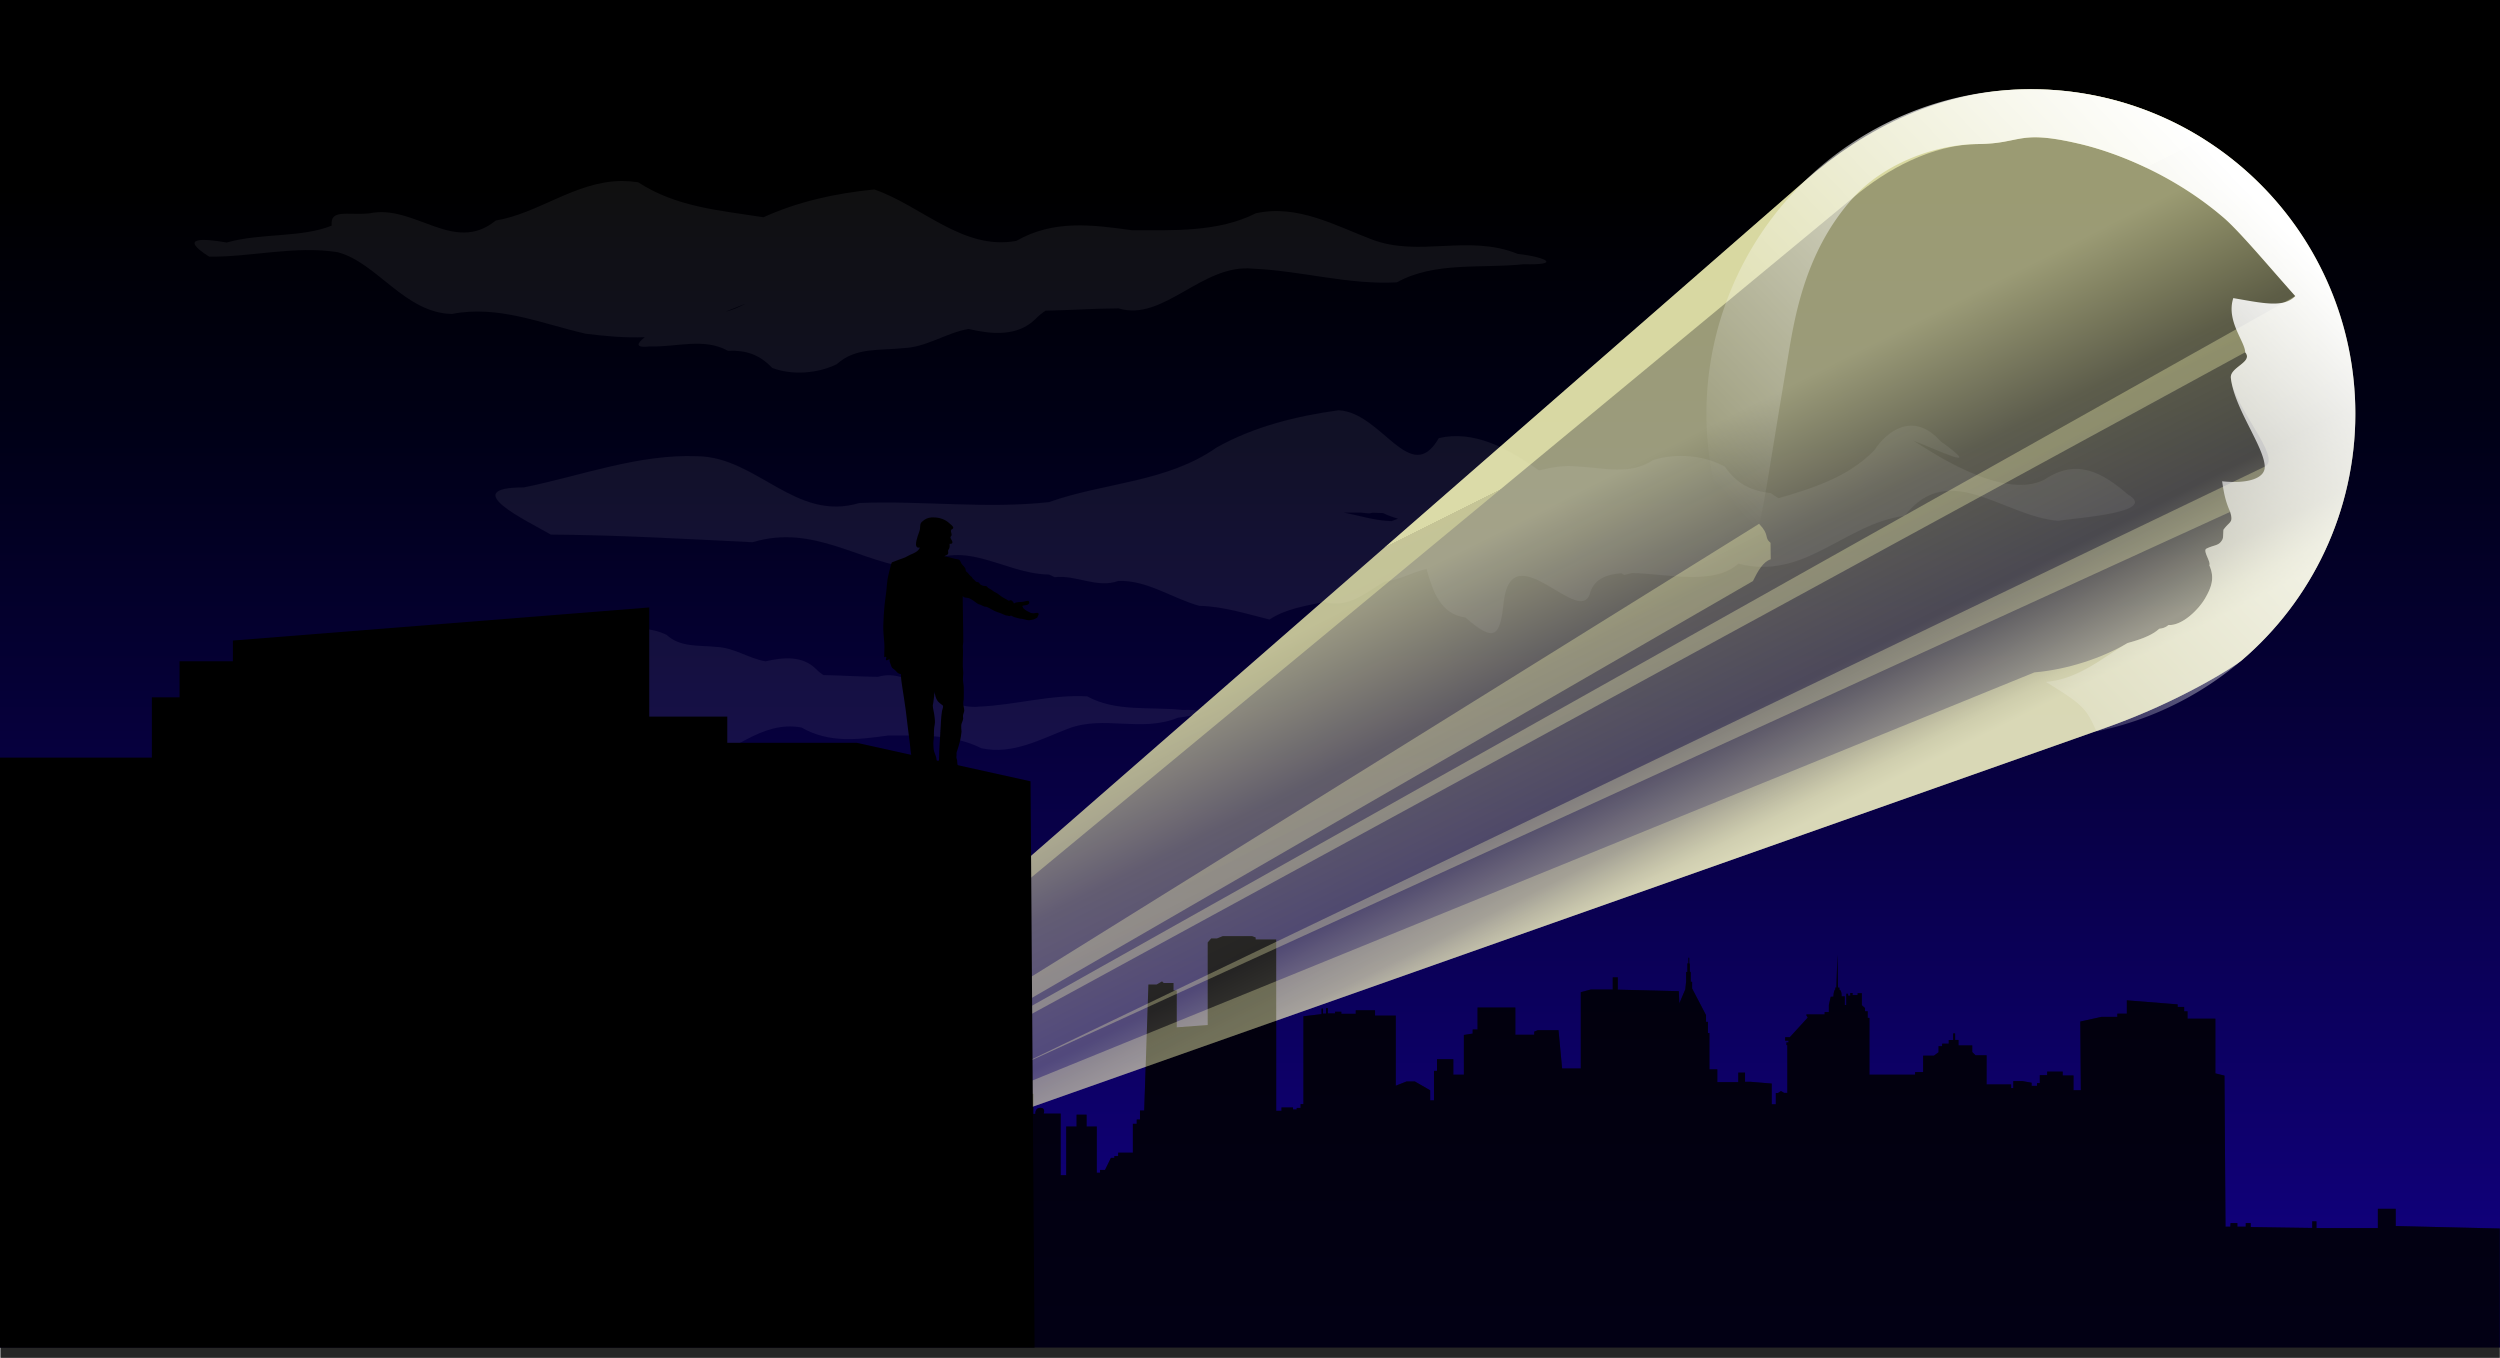 <?xml version="1.0" encoding="UTF-8" standalone="no"?>
<svg
   xmlns:dc="http://purl.org/dc/elements/1.1/"
   xmlns:cc="http://creativecommons.org/ns#"
   xmlns:rdf="http://www.w3.org/1999/02/22-rdf-syntax-ns#"
   xmlns:svg="http://www.w3.org/2000/svg"
   xmlns="http://www.w3.org/2000/svg"
   xmlns:xlink="http://www.w3.org/1999/xlink"
   xmlns:sodipodi="http://sodipodi.sourceforge.net/DTD/sodipodi-0.dtd"
   xmlns:inkscape="http://www.inkscape.org/namespaces/inkscape"
   id="svg2"
   sodipodi:docname="trump signal.svg"
   inkscape:export-filename="/media/OLEG/Vector Art/my_folder/moon.png"
   viewBox="0 0 2528.809 1373.443"
   sodipodi:version="0.32"
   inkscape:export-xdpi="16.886345"
   version="1.0"
   inkscape:output_extension="org.inkscape.output.svg.inkscape"
   inkscape:export-ydpi="16.886345"
   inkscape:version="1.0.2 (e86c870879, 2021-01-15, custom)"
   width="2528.809"
   height="1373.443">
  <title
     id="title1050">Trump Signal</title>
  <sodipodi:namedview
     id="base"
     inkscape:snap-center="true"
     inkscape:zoom="0.16471339"
     borderopacity="1.0"
     inkscape:current-layer="layer1"
     inkscape:cx="936.74702"
     inkscape:cy="1534.012"
     inkscape:snap-grids="false"
     inkscape:snap-bbox-midpoints="true"
     inkscape:object-paths="true"
     inkscape:snap-bbox="true"
     showgrid="false"
     inkscape:snap-nodes="true"
     inkscape:snap-midpoints="true"
     inkscape:snap-global="false"
     inkscape:document-units="px"
     bordercolor="#666666"
     inkscape:window-x="-8"
     inkscape:window-y="-8"
     inkscape:object-nodes="true"
     inkscape:window-width="1366"
     inkscape:pageopacity="0.0"
     inkscape:pageshadow="2"
     pagecolor="#ffffff"
     inkscape:window-height="745"
     inkscape:document-rotation="0"
     inkscape:window-maximized="1"
     fit-margin-top="0"
     fit-margin-left="0"
     fit-margin-right="0"
     fit-margin-bottom="0">
    <inkscape:grid
       id="grid2792"
       visible="true"
       type="xygrid"
       enabled="true"
       empspacing="10"
       originx="0.007"
       originy="0.012" />
  </sodipodi:namedview>
  <defs
     id="defs4">
    <linearGradient
       inkscape:collect="always"
       id="linearGradient1046">
      <stop
         style="stop-color:#ffffff;stop-opacity:1;"
         offset="0"
         id="stop1042" />
      <stop
         style="stop-color:#ffffff;stop-opacity:0;"
         offset="1"
         id="stop1044" />
    </linearGradient>
    <linearGradient
       inkscape:collect="always"
       id="linearGradient1031">
      <stop
         style="stop-color:#ffffbd;stop-opacity:1"
         offset="0"
         id="stop1023" />
      <stop
         style="stop-color:#ffffaf;stop-opacity:0.6;"
         offset="0"
         id="stop1025" />
      <stop
         style="stop-color:#ffffba;stop-opacity:0.47"
         offset="0.863"
         id="stop1027" />
      <stop
         style="stop-color:#ffffcc;stop-opacity:1"
         offset="1"
         id="stop1029" />
    </linearGradient>
    <linearGradient
       inkscape:collect="always"
       id="linearGradient1007">
      <stop
         style="stop-color:#ffffbd;stop-opacity:1"
         offset="0"
         id="stop1003" />
      <stop
         style="stop-color:#ffffaf;stop-opacity:0.6;"
         offset="0.365"
         id="stop1013" />
      <stop
         style="stop-color:#ffffba;stop-opacity:0.47"
         offset="0.715"
         id="stop1011" />
      <stop
         style="stop-color:#ffffcc;stop-opacity:1"
         offset="1"
         id="stop1005" />
    </linearGradient>
    <linearGradient
       inkscape:collect="always"
       id="linearGradient884">
      <stop
         style="stop-color:#000000;stop-opacity:1;"
         offset="0"
         id="stop880" />
      <stop
         style="stop-color:#000016;stop-opacity:1;"
         offset="0.208"
         id="stop888" />
      <stop
         style="stop-color:#120087;stop-opacity:1"
         offset="1"
         id="stop882" />
    </linearGradient>
    <linearGradient
       inkscape:collect="always"
       xlink:href="#linearGradient884"
       id="linearGradient886"
       x1="744.455"
       y1="-825.991"
       x2="744.455"
       y2="341.745"
       gradientUnits="userSpaceOnUse" />
    <filter
       inkscape:collect="always"
       style="color-interpolation-filters:sRGB"
       id="filter1319"
       x="-0.021"
       width="1.043"
       y="-0.157"
       height="1.314">
      <feGaussianBlur
         inkscape:collect="always"
         stdDeviation="13.226"
         id="feGaussianBlur1321" />
    </filter>
    <filter
       inkscape:collect="always"
       style="color-interpolation-filters:sRGB"
       id="filter1442"
       x="-0.02"
       width="1.039"
       y="-0.169"
       height="1.338">
      <feGaussianBlur
         inkscape:collect="always"
         stdDeviation="13.248"
         id="feGaussianBlur1444" />
    </filter>
    <linearGradient
       inkscape:collect="always"
       xlink:href="#linearGradient1007"
       id="linearGradient1009"
       x1="1442.291"
       y1="575.653"
       x2="1614.762"
       y2="918.075"
       gradientUnits="userSpaceOnUse" />
    <linearGradient
       inkscape:collect="always"
       xlink:href="#linearGradient1031"
       id="linearGradient1021"
       x1="1555.908"
       y1="475.98"
       x2="1752.265"
       y2="869.515"
       gradientUnits="userSpaceOnUse" />
    <linearGradient
       inkscape:collect="always"
       xlink:href="#linearGradient1046"
       id="linearGradient1048"
       x1="2819.139"
       y1="-788.138"
       x2="2387.176"
       y2="-375.809"
       gradientUnits="userSpaceOnUse" />
  </defs>
  <g
     id="layer1"
     inkscape:label="Layer 1"
     inkscape:groupmode="layer"
     transform="translate(-510.093,1015.912)">
    <rect
       id="rect4845"
       style="fill:url(#linearGradient886);fill-opacity:1;stroke-width:1"
       height="1363.105"
       width="2528.809"
       y="-1015.912"
       x="510.093" />
    <path
       id="path1468"
       style="opacity:0.698;stroke-width:0.988"
       d="m 932.307,703.062 0.367,24.141 h -1.646 v 1.586 h 0.975 v 10.789 h -1.098 v 2.318 h 1.098 v 10.975 h -1.646 v 1.705 h 1.402 v 10.975 h -1.891 v 2.193 h 1.525 v 10.547 h -1.951 v 2.072 h 2.195 l -0.123,10.975 -1.889,-0.184 -8.658,32.373 -5.547,0.061 -5.426,0.67 0.061,1.951 3.414,0.914 0.121,0.672 -3.961,0.67 v 1.402 l 2.377,0.488 v 1.402 l -2.195,0.305 v 1.707 h 0.854 l 0.121,1.158 h -9.693 l -8.717,284.336 H 878.656 v -18.412 h -6.217 v -12.803 l -1.646,-10.424 h -10.975 v -4.877 h -1.707 c 0,0 -5.974,-15.059 -23.471,-15.059 -17.496,0 -23.592,14.998 -23.592,14.998 h -1.281 v -9.328 h -2.438 v -7.072 h -4.512 v -5.242 l -27.557,-18.352 -29.02,19.142 v 5.793 h -4.084 v 6.4 h -3.17 v 4.146 h -9.389 v -29.02 c -9.693,-1.524 -67.365,2.926 -67.365,2.926 v 67.733 h -25.727 v 4.328 h -3.293 v 5.244 h -3.414 v 5.975 h -4.145 v 6.521 h -3.109 v 10.914 H 619.377 v 25.543 h -5.67 v -1.523 h -2.805 v -4.268 H 583.469 v 9.541 h -5.822 l -1.615,1.615 h -1.951 v 4.328 h -7.193 v 11.828 h -12.619 v -27.922 h -12.314 v -3.719 h -5.67 v 3.293 h -35.543 v 20.605 h -2.744 v -40.602 h -5 v -11.521 h -1.891 v -2.562 l -6.523,-7.07 h -44.016 l -5.121,4.144 v 4.938 h -1.219 v 6.586 h -3.779 v 5.303 l -1.77,2.195 c -4.511,-1.768 -11.277,-1.098 -11.277,-1.098 v 10.182 h -12.375 v 9.021 h -7.377 v 3.293 h -39.018 v 14.447 l -7.07,2.012 -0.977,27.189 h -4.512 v -28.773 H 327.967 l -2.074,-4.146 v -3.658 h -19.691 v 5.67 c 0,-0.061 -1.951,0 -1.951,0 v 5.73 l -1.949,2.621 v 4.33 h -1.463 v 5.365 h -5.182 v -13.475 h -9.572 v 28.227 h -2.682 v -82.727 h -1.891 v -23.715 H 270.904 v -18.229 h -1.523 v -28.898 h -1.281 v 28.898 h -1.34 l -0.854,12.619 -3.109,12.07 h -3.293 v 3.658 h -2.438 v 3.902 h -1.707 v 7.316 h -1.828 v 17.861 h -1.951 v 48.162 h -7.865 v 12.496 h -6.523 v -23.896 h -1.34 v -2.439 h -1.098 v -1.951 h -1.221 v -2.377 h -3.658 v -2.986 h -2.193 v 4.145 h -2.439 v 5.182 h -1.463 v 4.877 h -1.584 v 4.33 h -37.006 v 3.352 h -1.463 v 5.061 H 180.375 v 7.072 h -2.439 v 4.268 h -3.047 v -25.666 h -10.791 v -5.914 h -4.574 v -2.012 h -5.607 l -2.621,-2.621 h -1.951 v -11.219 h -27.557 l -3.414,4.695 h -7.742 v 2.865 h -2.072 c 0,0 0.122,6.584 0.061,7.133 -0.061,0.548 -7.803,0.365 -7.803,0.365 l -7.498,2.803 -0.307,-38.713 -4.754,6.828 -2.256,-0.061 0.242,-44.443 h -0.791 l -3.232,46.15 -10.059,4.449 -7.133,-0.365 -1.158,35.48 h -6.156 v -6.035 c 0,0 -3.902,-0.061 -3.963,0 -0.061,0.061 0,-7.559 0,-7.559 H 35.768 v -5.854 h -9.266 l -1.523,-11.4 -2.439,-0.609 -0.305,-36.883 h -1.586 l -1.463,37.555 -2.803,0.426 -0.305,10.912 -15.852,-0.305 0.268,204.91 H 2528.574 l 0.01,-130.777 -105.281,-2.502 v -17.436 h -18.045 v 19.51 h -62.123 v -6.828 h -4.268 v 6.705 l -62.244,-0.914 v -4.024 h -4.998 v 3.658 h -8.475 v -3.658 h -6.889 l -0.244,3.658 h -4.877 l -1.035,-152.836 -9.207,-2.256 v -55.355 h -28.164 v -7.438 h -3.416 v -4.451 h -6.584 v -2.561 l -51.393,-4.084 v 13.473 h -9.633 v 3.232 h -15.973 l -21.459,4.754 0.549,69.439 h -7.438 v -14.875 h -10.912 v -3.902 h -15.729 v 3.535 h -7.438 v 8.047 h -2.805 v 2.805 h -5.486 v -3.17 l -9.633,-1.707 h -8.9 v 7.133 h -2.195 v -3.719 h -24.812 v -29.506 h -11.277 l -3.232,-3.232 v -6.705 h -13.9 v -5.549 h -3.414 v -6.644 h -2.012 v 6.707 h -4.449 v 3.717 h -6.707 v 2.562 h -3.598 v 6.096 l -4.693,3.475 h -10.912 v 16.582 h -8.109 v 2.621 h -46.211 v -57.428 h -1.768 v -6.705 h -2.682 v -3.232 l -3.231,-2.865 v -12.191 h -4.268 v 1.949 h -5.061 v -2.133 h -2.377 v 2.744 h -2.195 v -1.951 h -1.828 v 11.34 h -1.524 v -8.719 h -3.172 c 0.121,-6.645 -2.254,-6.705 -2.254,-6.705 v -2.135 h -1.404 l -0.549,-33.592 -1.158,33.531 h -1.035 v 1.707 c -2.012,2.012 -1.891,7.438 -1.891,7.438 l -2.742,0.183 -1.891,8.229 v 7.256 h -4.268 v 2.316 h -18.412 v 1.098 l 1.342,2.133 -18.168,19.875 h -4.693 v 3.475 h 3.353 v 1.768 h -2.074 v 2.744 h 0.916 v 48.344 h -3.172 l -3.291,-1.891 -2.988,2.012 h -2.193 v 11.4 h -4.146 v -20.971 l -21.275,-1.77 h -5.73 v -9.326 h -6.828 v 9.633 h -21.215 v -12.924 h -7.986 v -36.762 h -1.524 v -11.217 h -1.891 v -6.828 l -14.084,-27.008 v -6.705 h -1.34 v -9.572 l -0.977,-0.975 v -7.865 h -0.609 v -5.975 h -0.791 v 5.73 h -1.098 v 8.656 h -1.219 v 9.389 l -0.854,8.23 -6.035,14.145 -0.549,-12.316 -61.697,-1.524 v -12.435 h -5.121 v 12.314 h -22.25 l -10.061,2.682 v 77.182 h -18.898 l -3.658,-38.713 h -20.971 l -3.598,1.463 v 3.109 h -19.082 v -27.494 h -38.225 v 22.191 h -4.938 v 4.144 l -8.9,1.402 v 40.176 h -10.67 v -15.668 h -16.52 v 11.826 h -3.049 v 29.75 h -3.84 v -10.119 l -15.547,-8.963 h -8.291 l -10.973,4.33 v -70.9 h -20.973 v -5.428 h -19.508 v 3.598 h -14.572 v -2.133 h -6.34 v 1.707 h -7.314 v -5.305 h -1.83 v 5.549 h -3.047 v -5.121 h -1.525 v 5.609 l -18.289,2.195 v 88.764 h -2.865 v 3.902 h -3.961 v 1.584 h -3.719 v -2.012 h -11.645 v 3.354 h -5.365 V 950.273 h -20.789 v -2.012 l -3.598,-1.342 h -29.688 l -5.914,2.377 h -5.793 l -3.475,4.023 v 83.521 l -31.336,2.316 v -37.31 h -3.291 v -7.498 h -9.938 l -1.647,-1.646 -5.486,3.17 h -8.291 l -4.268,127.477 h -4.268 v 9.084 h -3.293 v 4.328 h -3.9 v 29.201 h -14.875 v 3.414 h -3.84 v 1.83 h -3.475 l -5.975,12.191 h -5.061 v 2.865 h -3.291 v -46.76 h -10.303 v -12.01 h -10.121 v 12.01 h -10.486 v 49.26 h -5.607 v -62.307 h -17.193 c 0,0 2.317,-5.914 -3.352,-5.914 -5.669,0 -5.061,6.158 -5.061,6.158 h -2.072 v -20.24 h -4.389 v -16.582 h -6.523 v -6.463 l -11.889,-11.338 h -12.438 v -27.557 h -40.48 l -5.059,-206.607 -6.523,-1.584 0.121,-2.316 -6.768,-1.83 0.307,-1.035 4.205,-0.488 -0.06,-1.586 -5.244,-0.914 v -0.67 l 5,-0.428 v -1.951 c -3.962,-2.256 -10.303,-2.256 -10.303,-2.256 l -8.9,-31.092 h -2.195 v -10.791 h 2.074 v -2.561 h -2.014 v -10.547 h 1.77 v -2.256 h -1.891 v -10.607 h 1.646 v -2.072 h -1.768 v -10.912 h 1.646 v -2.256 h -1.951 v -10.912 h 1.279 v -1.463 h -1.523 V 703.062 Z"
       transform="translate(510.1,-1015.9)" />
    <path
       id="path1000"
       style="opacity:0.607;fill:url(#linearGradient1009);fill-opacity:1;stroke-width:0.942"
       d="m 2053.828,90.234 c -88.876,0.123 -166.693,38.551 -228.484,93.033 L 552.947,1293.066 2130.477,735.945 c 74.854,-26.436 130.274,-62.209 136.824,-67.803 71.145,-60.749 115.186,-150.914 115.188,-249.703 3e-4,-181.263 -146.944,-328.205 -328.207,-328.205 z"
       transform="translate(510.1,-1015.9)" />
    <path
       id="path2"
       style="opacity:0.51;stroke-width:0.988"
       d="m 932.307,703.062 0.367,24.141 h -1.646 v 1.586 h 0.975 v 10.789 h -1.098 v 2.318 h 1.098 v 10.975 h -1.646 v 1.705 h 1.402 v 10.975 h -1.891 v 2.193 h 1.525 v 10.547 h -1.951 v 2.072 h 2.195 l -0.123,10.975 -1.889,-0.184 -8.658,32.373 -5.547,0.061 -5.426,0.67 0.061,1.951 3.414,0.914 0.121,0.672 -3.961,0.67 v 1.402 l 2.377,0.488 v 1.402 l -2.195,0.305 v 1.707 h 0.854 l 0.121,1.158 h -9.693 l -8.717,284.336 H 878.656 v -18.412 h -6.217 v -12.803 l -1.646,-10.424 h -10.975 v -4.877 h -1.707 c 0,0 -5.974,-15.059 -23.471,-15.059 -17.496,0 -23.592,14.998 -23.592,14.998 h -1.281 v -9.328 h -2.438 v -7.072 h -4.512 v -5.242 l -27.557,-18.352 -29.02,19.142 v 5.793 h -4.084 v 6.4 h -3.17 v 4.146 h -9.389 v -29.02 c -9.693,-1.524 -67.365,2.926 -67.365,2.926 v 67.733 h -25.727 v 4.328 h -3.293 v 5.244 h -3.414 v 5.975 h -4.145 v 6.521 h -3.109 v 10.914 H 619.377 v 25.543 h -5.67 v -1.523 h -2.805 v -4.268 H 583.469 v 9.541 h -5.822 l -1.615,1.615 h -1.951 v 4.328 h -7.193 v 11.828 h -12.619 v -27.922 h -12.314 v -3.719 h -5.67 v 3.293 h -35.543 v 20.605 h -2.744 v -40.602 h -5 v -11.521 h -1.891 v -2.562 l -6.523,-7.07 h -44.016 l -5.121,4.144 v 4.938 h -1.219 v 6.586 h -3.779 v 5.303 l -1.77,2.195 c -4.511,-1.768 -11.277,-1.098 -11.277,-1.098 v 10.182 h -12.375 v 9.021 h -7.377 v 3.293 h -39.018 v 14.447 l -7.07,2.012 -0.977,27.189 h -4.512 v -28.773 H 327.967 l -2.074,-4.146 v -3.658 h -19.691 v 5.67 c 0,-0.061 -1.951,0 -1.951,0 v 5.73 l -1.949,2.621 v 4.33 h -1.463 v 5.365 h -5.182 v -13.475 h -9.572 v 28.227 h -2.682 v -82.727 h -1.891 v -23.715 H 270.904 v -18.229 h -1.523 v -28.898 h -1.281 v 28.898 h -1.34 l -0.854,12.619 -3.109,12.07 h -3.293 v 3.658 h -2.438 v 3.902 h -1.707 v 7.316 h -1.828 v 17.861 h -1.951 v 48.162 h -7.865 v 12.496 h -6.523 v -23.896 h -1.34 v -2.439 h -1.098 v -1.951 h -1.221 v -2.377 h -3.658 v -2.986 h -2.193 v 4.145 h -2.439 v 5.182 h -1.463 v 4.877 h -1.584 v 4.33 h -37.006 v 3.352 h -1.463 v 5.061 H 180.375 v 7.072 h -2.439 v 4.268 h -3.047 v -25.666 h -10.791 v -5.914 h -4.574 v -2.012 h -5.607 l -2.621,-2.621 h -1.951 v -11.219 h -27.557 l -3.414,4.695 h -7.742 v 2.865 h -2.072 c 0,0 0.122,6.584 0.061,7.133 -0.061,0.548 -7.803,0.365 -7.803,0.365 l -7.498,2.803 -0.307,-38.713 -4.754,6.828 -2.256,-0.061 0.242,-44.443 h -0.791 l -3.232,46.15 -10.059,4.449 -7.133,-0.365 -1.158,35.48 h -6.156 v -6.035 c 0,0 -3.902,-0.061 -3.963,0 -0.061,0.061 0,-7.559 0,-7.559 H 35.768 v -5.854 h -9.266 l -1.523,-11.4 -2.439,-0.609 -0.305,-36.883 h -1.586 l -1.463,37.555 -2.803,0.426 -0.305,10.912 -15.852,-0.305 0.268,204.91 H 2528.574 l 0.01,-130.777 -105.281,-2.502 v -17.436 h -18.045 v 19.51 h -62.123 v -6.828 h -4.268 v 6.705 l -62.244,-0.914 v -4.024 h -4.998 v 3.658 h -8.475 v -3.658 h -6.889 l -0.244,3.658 h -4.877 l -1.035,-152.836 -9.207,-2.256 v -55.355 h -28.164 v -7.438 h -3.416 v -4.451 h -6.584 v -2.561 l -51.393,-4.084 v 13.473 h -9.633 v 3.232 h -15.973 l -21.459,4.754 0.549,69.439 h -7.438 v -14.875 h -10.912 v -3.902 h -15.729 v 3.535 h -7.438 v 8.047 h -2.805 v 2.805 h -5.486 v -3.17 l -9.633,-1.707 h -8.9 v 7.133 h -2.195 v -3.719 h -24.812 v -29.506 h -11.277 l -3.232,-3.232 v -6.705 h -13.9 v -5.549 h -3.414 v -6.644 h -2.012 v 6.707 h -4.449 v 3.717 h -6.707 v 2.562 h -3.598 v 6.096 l -4.693,3.475 h -10.912 v 16.582 h -8.109 v 2.621 h -46.211 v -57.428 h -1.768 v -6.705 h -2.682 v -3.232 l -3.231,-2.865 v -12.191 h -4.268 v 1.949 h -5.061 v -2.133 h -2.377 v 2.744 h -2.195 v -1.951 h -1.828 v 11.34 h -1.524 v -8.719 h -3.172 c 0.121,-6.645 -2.254,-6.705 -2.254,-6.705 v -2.135 h -1.404 l -0.549,-33.592 -1.158,33.531 h -1.035 v 1.707 c -2.012,2.012 -1.891,7.438 -1.891,7.438 l -2.742,0.183 -1.891,8.229 v 7.256 h -4.268 v 2.316 h -18.412 v 1.098 l 1.342,2.133 -18.168,19.875 h -4.693 v 3.475 h 3.353 v 1.768 h -2.074 v 2.744 h 0.916 v 48.344 h -3.172 l -3.291,-1.891 -2.988,2.012 h -2.193 v 11.4 h -4.146 v -20.971 l -21.275,-1.77 h -5.73 v -9.326 h -6.828 v 9.633 h -21.215 v -12.924 h -7.986 v -36.762 h -1.524 v -11.217 h -1.891 v -6.828 l -14.084,-27.008 v -6.705 h -1.34 v -9.572 l -0.977,-0.975 v -7.865 h -0.609 v -5.975 h -0.791 v 5.73 h -1.098 v 8.656 h -1.219 v 9.389 l -0.854,8.23 -6.035,14.145 -0.549,-12.316 -61.697,-1.524 v -12.435 h -5.121 v 12.314 h -22.25 l -10.061,2.682 v 77.182 h -18.898 l -3.658,-38.713 h -20.971 l -3.598,1.463 v 3.109 h -19.082 v -27.494 h -38.225 v 22.191 h -4.938 v 4.144 l -8.9,1.402 v 40.176 h -10.67 v -15.668 h -16.52 v 11.826 h -3.049 v 29.75 h -3.84 v -10.119 l -15.547,-8.963 h -8.291 l -10.973,4.33 v -70.9 h -20.973 v -5.428 h -19.508 v 3.598 h -14.572 v -2.133 h -6.34 v 1.707 h -7.314 v -5.305 h -1.83 v 5.549 h -3.047 v -5.121 h -1.525 v 5.609 l -18.289,2.195 v 88.764 h -2.865 v 3.902 h -3.961 v 1.584 h -3.719 v -2.012 h -11.645 v 3.354 h -5.365 V 950.273 h -20.789 v -2.012 l -3.598,-1.342 h -29.688 l -5.914,2.377 h -5.793 l -3.475,4.023 v 83.521 l -31.336,2.316 v -37.31 h -3.291 v -7.498 h -9.938 l -1.647,-1.646 -5.486,3.17 h -8.291 l -4.268,127.477 h -4.268 v 9.084 h -3.293 v 4.328 h -3.9 v 29.201 h -14.875 v 3.414 h -3.84 v 1.83 h -3.475 l -5.975,12.191 h -5.061 v 2.865 h -3.291 v -46.76 h -10.303 v -12.01 h -10.121 v 12.01 h -10.486 v 49.26 h -5.607 v -62.307 h -17.193 c 0,0 2.317,-5.914 -3.352,-5.914 -5.669,0 -5.061,6.158 -5.061,6.158 h -2.072 v -20.24 h -4.389 v -16.582 h -6.523 v -6.463 l -11.889,-11.338 h -12.438 v -27.557 h -40.48 l -5.059,-206.607 -6.523,-1.584 0.121,-2.316 -6.768,-1.83 0.307,-1.035 4.205,-0.488 -0.06,-1.586 -5.244,-0.914 v -0.67 l 5,-0.428 v -1.951 c -3.962,-2.256 -10.303,-2.256 -10.303,-2.256 l -8.9,-31.092 h -2.195 v -10.791 h 2.074 v -2.561 h -2.014 v -10.547 h 1.77 v -2.256 h -1.891 v -10.607 h 1.646 v -2.072 h -1.768 v -10.912 h 1.646 v -2.256 h -1.951 v -10.912 h 1.279 v -1.463 h -1.523 V 703.062 Z"
       transform="translate(510.1,-1015.9)" />
    <path
       id="path3626"
       style="opacity:0.25;fill:#ffffff;stroke:none;stroke-width:0.84;filter:url(#filter1442)"
       d="m 1139.742,-832.818 c -0.756,-0.007 -1.513,-0.007 -2.269,0.002 -46.218,1.111 -82.154,32.544 -125.953,40.016 -42.443,34.643 -82.291,-17.184 -127.996,-7.238 -22.326,1.931 -39.772,-4.585 -37.898,12.355 -30.539,12.455 -71.598,7.254 -106.25,17.096 -23.393,-4.113 -49.456,-5.863 -17.783,14.217 40.719,0.831 86.555,-11.368 130.02,-4.457 39.863,10.445 67.639,61.35 115.533,62.49 46.854,-9.245 90.471,9.7 135.393,19.98 19.342,2.393 39.761,4.348 59.785,3.518 -7.647,6.066 -10.921,11.209 5.734,9.295 26.184,0.984 53.847,-9.112 78.392,4.473 17.914,-0.824 31.964,3.705 44.697,17.281 20.08,7.713 46.054,5.748 65.381,-3.756 18.863,-17.32 44.035,-13.628 67.539,-16.26 23.049,-0.835 42.93,-15.395 65.695,-19.383 22.429,5.275 49.322,8.343 67.898,-10.223 3.149,-3.254 6.541,-5.967 10.113,-8.281 24.404,-0.36 48.941,-2.228 73.668,-2.311 45.712,13.992 84.552,-45.62 136.352,-40.125 48.48,2.059 96.279,16.505 145.297,13.795 38.318,-21.287 85.813,-13.726 128.203,-18.303 38.647,1.06 22.948,-7.209 -6.045,-10.449 -50.006,-20.298 -99.801,3.854 -147.875,-14.74 -36.215,-13.695 -74.778,-35.655 -116.975,-26.338 -37.948,19.245 -83.403,17.184 -125.326,17.145 -40.215,-5.555 -79.362,-10.782 -116.873,10.758 -53.971,10.078 -95.941,-35.567 -143.744,-52.008 -41.241,4.093 -78.283,12.785 -112.103,28.133 -44.8,-7.097 -87.845,-10.152 -126.789,-35.396 -5.236,-0.776 -10.526,-1.233 -15.82,-1.285 z m 124.764,123.938 c -6.614,3.549 -13.426,6.542 -20.666,8.309 6.839,-2.78 13.716,-5.565 20.666,-8.309 z" />
    <path
       id="path1047"
       style="opacity:0.255;fill:#ffffff;fill-opacity:1;stroke:none;stroke-width:1.512;stroke-linecap:round;filter:url(#filter1319)"
       d="m 1780.175,-598.138 c -38.24,5.262 -76.621,14.737 -110.588,33.738 -45.264,31.854 -101.67,31.64 -152.09,49.58 -56.913,6.341 -114.754,-1.5 -172.064,0.809 -57.775,17.518 -92.723,-41.707 -146.824,-42.43 -53.832,-2.14 -105.291,17.738 -157.475,28.283 -61.374,0.053 3.055,30.441 24.442,42.832 60.648,0.369 122.063,3.941 182.957,6.926 56.684,-17.032 97.07,19.105 149.869,24.189 40.378,-30.458 76.371,3.967 117.984,5.088 0.477,0.051 0.951,0.089 1.426,0.131 1.82,0.851 3.497,1.638 4.834,2.312 19.495,-2.36 38.59,10.444 57.793,3.373 26.077,-0.877 48.889,15.818 73.438,22.617 21.843,0.448 42.862,7.307 63.641,12.412 14.699,-9.743 32.412,-12.303 49.305,-15.885 22.571,5.906 36.765,-7.768 54.828,-18.381 13.433,-1.47 25.59,-8.647 38.352,-11.637 5.812,21.003 12.908,41.064 35.301,44.066 26.66,23.371 31.577,17.319 34.795,-14.783 8.092,-62.83 70.714,26.836 78.652,-8.717 4.136,-11.535 14.54,-15.697 28.027,-16.656 0.854,0.509 1.7,1.034 2.535,1.588 2.334,-0.574 4.673,-1.173 7.014,-1.779 31.761,0.583 74.559,11.704 96.504,-8.508 59.995,15.674 96.486,-36.284 150.967,-43.436 40.415,-51.447 88.972,0.293 139.024,4.6 15.328,-2.638 91.942,-7.279 63.685,-23.773 -23.279,-20.031 -46.472,-33.49 -75.971,-13.604 -39.257,20.014 -108.859,-29.617 -118.723,-35.246 19.299,6.977 66.718,30.509 24.467,0.398 -24.086,-27.263 -48.343,-9.8 -60.242,8.389 -23.486,23.918 -54.719,34.019 -86.637,43.246 -2.389,-1.306 -4.722,-2.803 -6.982,-4.549 -17.832,-1.901 -31.032,-8.508 -41.56,-23.857 -18.679,-10.668 -44.651,-12.663 -65.195,-6.199 -21.27,14.26 -45.592,6.796 -69.223,5.834 -11.673,-1.36 -23.074,0.929 -34.506,3.564 -27.818,-20.264 -59.645,-36.764 -90.811,-29.244 -25.727,44.668 -51.459,-23.346 -90.947,-25.293 z m 10.871,92.82 c 3.084,-0.007 6.165,-5.3e-4 9.244,0.019 2.515,0.18 5.041,0.429 7.582,0.771 1.065,-0.24 2.105,-0.448 3.121,-0.629 3.18,0.067 6.356,0.155 9.527,0.275 4.381,2.155 8.932,3.802 13.588,5.084 -1.977,0.726 -3.935,1.468 -5.842,2.236 -14.734,-0.313 -28.962,-5.023 -43.277,-7.725 2.019,-0.012 4.039,-0.029 6.057,-0.033 z"
       transform="matrix(1.115,0,0,1.115,-120.83,65.997)" />
    <path
       id="path1453"
       style="opacity:0.25;fill:#ffffff;stroke:none;stroke-width:0.84;filter:url(#filter1442)"
       d="m 1139.742,-832.818 c -0.756,-0.007 -1.513,-0.007 -2.269,0.002 -46.218,1.111 -82.154,32.544 -125.953,40.016 -42.443,34.643 -82.291,-17.184 -127.996,-7.238 -22.326,1.931 -39.772,-4.585 -37.898,12.355 -30.539,12.455 -71.598,7.254 -106.25,17.096 -23.393,-4.113 -49.456,-5.863 -17.783,14.217 40.719,0.831 86.555,-11.368 130.02,-4.457 39.863,10.445 67.639,61.35 115.533,62.49 46.854,-9.245 90.471,9.7 135.393,19.98 19.342,2.393 39.761,4.348 59.785,3.518 -7.647,6.066 -10.921,11.209 5.734,9.295 26.184,0.984 53.847,-9.112 78.392,4.473 17.914,-0.824 31.964,3.705 44.697,17.281 20.08,7.713 46.054,5.748 65.381,-3.756 18.863,-17.32 44.035,-13.628 67.539,-16.26 23.049,-0.835 42.93,-15.395 65.695,-19.383 22.429,5.275 49.322,8.343 67.898,-10.223 3.149,-3.254 6.541,-5.967 10.113,-8.281 24.404,-0.36 48.941,-2.228 73.668,-2.311 45.712,13.992 84.552,-45.62 136.352,-40.125 48.48,2.059 96.279,16.505 145.297,13.795 38.318,-21.287 85.813,-13.726 128.203,-18.303 38.647,1.06 22.948,-7.209 -6.045,-10.449 -50.006,-20.298 -99.801,3.854 -147.875,-14.74 -36.215,-13.695 -74.778,-35.655 -116.975,-26.338 -37.948,19.245 -83.403,17.184 -125.326,17.145 -40.215,-5.555 -79.362,-10.782 -116.873,10.758 -53.971,10.078 -95.941,-35.567 -143.744,-52.008 -41.241,4.093 -78.283,12.785 -112.103,28.133 -44.8,-7.097 -87.845,-10.152 -126.789,-35.396 -5.236,-0.776 -10.526,-1.233 -15.82,-1.285 z m 124.764,123.938 c -6.614,3.549 -13.426,6.542 -20.666,8.309 6.839,-2.78 13.716,-5.565 20.666,-8.309 z"
       transform="matrix(0.751,0,0,-0.751,165.623,-859.998)" />
    <path
       id="path956"
       style="opacity:0.607;fill:url(#linearGradient1021);fill-opacity:1;stroke-width:0.942"
       d="m 2053.828,90.234 c -88.876,0.123 -166.693,38.551 -228.484,93.033 L 552.947,1293.066 1875.297,199.174 c 32.671,-27.477 78.54,-53.049 125.572,-53.492 45.077,-0.424 39.556,-15.191 103.85,0.084 32.77,7.785 92.074,29.326 144.588,74.428 16.59,14.248 49.057,53.223 72.436,79.27 L 552.947,1293.066 2271.049,356.334 c 8.523,9.961 -15.636,14.991 -14.484,25.891 3.201,30.303 52.332,81.098 34.293,89.77 L 1008.117,1088.584 2255.887,517.75 c 3.406,11.52 -0.441,9.222 -6.83,18.109 -0.531,8.201 0.116,8.715 -2.361,11.918 -3.35,4.331 -7.203,3.436 -14.795,7.139 -4.161,2.03 4.753,13.47 2.889,16.857 5.536,12.752 2.446,21.817 -4.348,33.598 -6.188,10.729 -22.774,27.651 -37.06,26.867 -2.917,2.689 -6.42,3.448 -9.227,3.754 -7.972,7.309 -21.115,11.442 -32.119,14.469 -26.237,15.348 -60.859,26.789 -94.221,29.667 L 552.947,1293.066 2130.477,735.945 c 74.854,-26.436 130.274,-62.209 136.824,-67.803 71.145,-60.749 115.186,-150.914 115.188,-249.703 3e-4,-181.263 -146.944,-328.205 -328.207,-328.205 z M 552.947,1293.066 994.619,1081.527 Z m 0,0 1220.172,-705.312 c 4.946,-10.233 10.615,-19.884 18.041,-22.035 l -0.225,-16.637 c -6.88,-5.611 -0.356,-7.363 -11.564,-19.258 z"
       transform="translate(510.1,-1015.9)"
       sodipodi:nodetypes="ccccscscccsscccsccscccccsscscccccccccc" />
    <path
       id="path2-7"
       style="opacity:1;fill:url(#linearGradient1048);fill-opacity:1;stroke-width:0.942"
       d="m 2563.927,-925.665 a 328.205,328.205 0 0 0 -327.751,328.206 328.205,328.205 0 0 0 47.044,169.314 c 4.946,-10.233 10.614,-19.884 18.04,-22.035 l -0.224,-16.637 c -6.88,-5.611 -0.357,-7.363 -11.565,-19.258 5.472,-19.848 12.672,-71.045 27.597,-158.857 7.071,-41.599 15.722,-113.978 68.329,-171.793 28.73,-31.575 78.541,-53.05 125.573,-53.493 45.077,-0.424 39.556,-15.192 103.849,0.083 32.77,7.785 92.073,29.328 144.587,74.429 16.59,14.248 49.057,53.224 72.436,79.27 -11.686,11.992 -31.508,7.5 -62.713,2.05 -7.471,23.083 11.919,43.963 12.02,54.819 8.523,9.961 -15.636,14.993 -14.484,25.892 3.201,30.303 33.756,69.761 34.293,89.768 0.316,11.778 -16.896,17.604 -43.145,14.827 1.677,10.223 2.709,18.813 8.173,30.929 3.406,11.52 -0.441,9.223 -6.83,18.111 -0.531,8.201 0.116,8.715 -2.361,11.918 -3.35,4.331 -7.203,3.435 -14.795,7.138 -4.161,2.03 4.754,13.47 2.89,16.858 5.536,12.752 2.447,21.817 -4.347,33.597 -6.188,10.729 -22.774,27.65 -37.061,26.866 -2.917,2.689 -6.42,3.449 -9.227,3.755 -7.972,7.309 -21.116,11.441 -32.12,14.468 -26.237,15.348 -49.211,36.409 -82.573,39.287 37.224,22.861 40.897,26.604 51.16,50.119 a 328.205,328.205 0 0 0 261.866,-321.427 328.205,328.205 0 0 0 -328.206,-328.206 328.205,328.205 0 0 0 -0.455,0 z" />
    <path
       id="rect873"
       style="fill:#000000;fill-opacity:1;stroke-width:1"
       d="m 1166.816,-401.457 v 110.404 h 78.938 v 26.488 h 130.893 l 175.85,38.957 4.082,572.801 H 510.093 v -596.777 h 153.629 v -60.947 h 27.992 v -36.477 h 53.955 v -20.982 z" />
    <path
       id="path4555"
       style="fill:#000000;stroke:none;stroke-width:0.116"
       d="m 1454.179,-492.536 c 5.986,-0.018 12.072,1.867 16.431,6.113 1.069,1.041 3.888,2.833 3.705,4.54 -0.113,1.059 -1.622,1.132 -2.071,1.985 -0.844,1.606 0.715,3.693 0.424,5.353 -0.154,0.878 -1.332,1.504 -1.179,2.329 0.296,1.589 1.62,2.861 1.97,4.425 0.204,0.907 -0.412,1.809 -1.336,1.955 -0.49,0.077 -1.019,0.025 -1.514,0.025 0.212,1.675 0.167,3.178 -0.419,4.775 -0.222,0.605 -0.78,0.983 -0.974,1.63 -0.342,1.15 0.247,2.346 -0.042,3.494 -0.297,1.181 -2.761,2.18 -3.806,2.562 v 0.116 c 3.685,0.694 7.22,1.626 10.831,2.629 1.181,0.328 3.214,0.327 4.188,1.041 1.311,0.961 1.41,2.44 2.187,3.667 1.063,1.68 2.864,3.006 3.875,4.775 0.526,0.922 0.256,2.182 0.825,3.143 0.36,0.61 1.082,0.793 1.551,1.295 0.709,0.759 1.231,1.67 1.943,2.433 0.74,0.793 1.651,1.374 2.422,2.121 0.438,0.424 0.431,1.008 0.787,1.469 0.373,0.482 0.976,0.678 1.405,1.093 0.657,0.635 1.121,1.476 1.897,1.99 0.83,0.549 1.937,0.352 2.795,0.899 0.781,0.499 0.809,1.236 1.424,1.816 0.688,0.65 2.004,1.089 2.885,1.416 1.277,0.475 2.755,-0.021 3.955,0.734 0.59,0.371 0.713,1.118 1.291,1.506 1.024,0.688 2.213,1.155 3.256,1.827 1.002,0.645 1.883,1.489 2.912,2.091 0.94,0.55 2.006,0.899 2.912,1.508 2.049,1.377 3.776,3.015 5.939,4.257 1.27,0.729 2.573,1.402 3.843,2.129 0.577,0.33 1.22,0.909 1.863,1.08 0.626,0.166 1.23,-0.488 1.863,-0.515 1.159,-0.05 2.08,1.201 2.795,1.948 l 0.715,1.463 c 0.839,-0.551 1.487,-0.867 2.129,-1.045 1.116,-0.309 3.837,-0.591 5.519,-0.572 0.611,0.007 1.848,-0.201 3.06,-0.515 2.021,-0.524 3.288,-0.706 3.874,-0.554 0.084,0.022 0.154,0.05 0.21,0.086 0.347,0.217 0.716,1.109 0.714,1.727 0,0.868 -0.972,1.831 -2.294,2.278 -0.336,0.113 -1.137,0.255 -1.782,0.313 -1.312,0.12 -2.974,0.511 -3.017,0.71 -0.016,0.072 0.091,0.282 0.237,0.468 0.146,0.185 0.339,0.627 0.427,0.982 0.184,0.736 1.19,1.811 2.32,2.479 0.367,0.217 1.07,0.676 1.56,1.02 0.491,0.344 1.39,0.818 1.998,1.054 0.608,0.236 1.373,0.615 1.701,0.842 0.385,0.266 0.687,0.388 0.852,0.344 0.141,-0.038 0.747,0.033 1.347,0.156 0.921,0.189 1.275,0.177 2.26,-0.074 0.642,-0.164 1.299,-0.259 1.46,-0.212 0.161,0.047 0.48,0.034 0.71,-0.029 1.52,-0.419 2.36,1.472 1.191,2.68 -0.34,0.351 -0.442,0.573 -0.491,1.067 -0.086,0.868 -0.412,1.167 -2.232,2.048 -1.77,0.856 -2.188,0.989 -4.219,1.333 -2.891,0.49 -2.824,0.495 -6.483,-0.452 -2.662,-0.689 -3.42,-0.837 -3.872,-0.753 -0.466,0.086 -1.158,-0.059 -4.064,-0.854 -3.325,-0.91 -3.577,-1 -4.969,-1.778 -0.431,-0.241 -0.828,-0.459 -1.2,-0.659 -0.657,0.579 -1.453,0.785 -2.45,0.443 -0.776,-0.446 -1.929,-0.283 -2.782,-0.556 -1.786,-0.57 -3.479,-1.546 -5.241,-2.21 -1.929,-0.727 -3.957,-1.239 -5.823,-2.12 -2.773,-1.31 -5.31,-3.05 -8.152,-4.232 -0.764,-0.318 -1.555,-0.092 -2.329,-0.31 -1.397,-0.395 -2.632,-1.283 -3.96,-1.849 -0.675,-0.288 -1.444,-0.273 -2.096,-0.612 -2.44,-1.267 -4.421,-3.339 -6.871,-4.634 -0.914,-0.483 -1.929,-1.183 -2.912,-1.488 -1.533,-0.475 -3.244,-0.217 -4.775,-0.889 -0.573,-0.251 -0.906,-0.79 -1.397,-1.152 0,15.378 0.607,30.765 0.582,46.118 0,1.484 -0.427,2.943 -0.465,4.425 -0.041,1.665 0.232,3.333 0.232,5.008 0,5.118 -0.358,10.237 -0.232,15.373 0.056,2.251 0.408,4.501 0.464,6.755 0.051,2.131 -0.398,4.189 -0.347,6.289 0.069,2.793 0.78,5.628 0.814,8.385 0.045,3.706 0.157,7.489 -0.01,11.18 -0.01,0.221 -0.025,0.441 -0.044,0.66 l 0.049,-0.194 v 0.466 h -0.076 c -0.011,0.11 -0.021,0.221 -0.034,0.331 l 0.11,-0.331 v 0.349 h -0.112 c -0.02,0.176 -0.042,0.351 -0.064,0.526 -0.145,1.135 -0.317,2.26 -0.288,3.434 0.057,2.306 0.929,4.455 0.94,6.794 l 0.107,-0.854 v 0.932 h -0.107 c 0,0.193 -0.01,0.387 -0.02,0.582 -0.011,0.166 -0.033,0.329 -0.06,0.49 -0.2,1.18 -0.778,2.233 -1.014,3.39 -0.021,0.104 -0.04,0.208 -0.055,0.313 -0.145,1.011 -0.01,2.062 0.013,3.097 l 0.079,-1.35 v 1.98 h -0.087 c -0.018,0.393 -0.064,0.783 -0.165,1.165 -0.125,0.477 -0.295,0.953 -0.478,1.429 -0.074,0.191 -0.148,0.383 -0.225,0.574 -0.41,1.028 -0.833,2.062 -0.97,3.121 -0.016,0.127 -0.03,0.255 -0.041,0.383 l 0.103,-0.616 v 0.699 h -0.11 c -0.158,1.98 0.26,4.072 0.257,6.101 l 0.087,-1.559 v 2.096 h -0.098 c -0.01,0.195 -0.02,0.389 -0.038,0.582 -0.011,0.115 -0.023,0.229 -0.035,0.343 -0.261,2.537 -0.696,5.027 -1.251,7.485 -0.045,0.202 -0.092,0.404 -0.139,0.605 -0.047,0.204 -0.096,0.408 -0.145,0.611 -0.088,0.362 -0.178,0.724 -0.27,1.086 -0.673,2.624 -1.47,5.216 -2.325,7.799 -0.038,0.116 -0.076,0.232 -0.115,0.348 -0.098,0.293 -0.196,0.585 -0.295,0.877 -0.04,0.117 -0.079,0.235 -0.119,0.352 -0.02,0.059 -0.04,0.117 -0.06,0.176 -0.02,0.058 -0.037,0.114 -0.053,0.17 -0.259,0.891 -0.065,1.454 -0.065,2.392 0,0.303 -0.033,0.611 -0.073,0.921 l 0.074,-0.222 v 0.349 h -0.09 c -0.062,0.46 -0.134,0.922 -0.136,1.376 l 0.109,-0.328 v 0.349 h -0.11 c 0,0.117 0.01,0.234 0.016,0.349 0.022,0.227 0.064,0.452 0.117,0.675 0.029,0.123 0.063,0.246 0.097,0.368 0.176,0.623 0.405,1.241 0.512,1.882 0.012,0.073 0.023,0.146 0.032,0.219 0.216,1.797 -0.01,3.23 0.682,4.941 0.04,0.099 0.082,0.198 0.128,0.299 0.099,0.215 0.218,0.421 0.349,0.621 0.166,0.252 0.354,0.495 0.548,0.733 0.157,0.192 0.316,0.383 0.475,0.573 0.035,0.042 0.071,0.084 0.106,0.127 0.215,0.258 0.423,0.519 0.608,0.789 0.016,0.023 0.032,0.046 0.048,0.069 0.189,0.285 0.359,0.579 0.518,0.879 0.04,0.076 0.079,0.154 0.118,0.231 0.039,0.077 0.079,0.154 0.117,0.232 0.038,0.079 0.076,0.157 0.113,0.236 0.125,0.265 0.245,0.533 0.364,0.801 0.035,0.081 0.072,0.161 0.107,0.242 0.118,0.269 0.238,0.537 0.361,0.804 0.064,0.14 0.129,0.279 0.195,0.417 0.165,0.342 0.348,0.701 0.533,1.067 0.039,0.078 0.078,0.154 0.117,0.232 0.039,0.077 0.077,0.155 0.117,0.233 0.566,1.127 1.13,2.327 1.393,3.499 0.051,0.227 0.091,0.452 0.117,0.676 0.06,0.51 -0.183,1.877 -0.599,2.202 -0.119,0.093 -0.26,0.167 -0.413,0.229 -0.311,0.126 -0.679,0.194 -1.062,0.229 v 0.018 h -0.25 c -0.352,0.02 -0.704,0.017 -1.031,0.011 v 0.105 h -0.932 l 0.854,-0.107 c -0.224,-0.004 -0.438,-0.01 -0.621,-0.01 -0.564,0 -1.189,-0.049 -1.842,-0.138 -2.04,-0.276 -4.378,-0.954 -6.175,-1.86 -0.104,-0.052 -0.206,-0.106 -0.306,-0.159 -0.076,-0.041 -0.151,-0.083 -0.225,-0.124 -0.126,-0.071 -0.248,-0.143 -0.366,-0.217 -0.139,-0.087 -0.274,-0.175 -0.402,-0.264 -0.323,-0.226 -0.688,-0.474 -1.031,-0.748 -0.422,-0.336 -0.812,-0.713 -1.049,-1.148 -0.191,-0.351 -0.282,-0.749 -0.329,-1.165 h -0.037 l 0.028,-0.082 c -0.047,-0.471 -0.04,-0.962 -0.059,-1.432 h -0.085 l 0.067,-0.332 c -0.012,-0.166 -0.03,-0.328 -0.057,-0.483 -0.065,-0.369 -0.149,-0.759 -0.25,-1.157 -0.221,-0.877 -0.528,-1.801 -0.929,-2.681 -0.084,-0.186 -0.173,-0.369 -0.266,-0.55 -0.04,-0.077 -0.08,-0.153 -0.121,-0.229 -0.109,-0.201 -0.223,-0.398 -0.342,-0.59 -0.301,-0.482 -0.636,-0.93 -1.006,-1.323 -0.076,-0.08 -0.152,-0.159 -0.231,-0.235 -0.181,-0.174 -0.37,-0.335 -0.567,-0.481 -0.122,-0.09 -0.247,-0.174 -0.374,-0.253 v 0.394 h -0.117 l 0.101,-0.404 c -0.034,-0.021 -0.066,-0.042 -0.101,-0.062 0,1.035 -0.435,1.105 -0.977,0.86 -0.122,-0.055 -0.248,-0.125 -0.377,-0.205 -0.249,-0.154 -0.505,-0.34 -0.742,-0.506 -0.144,-0.101 -0.282,-0.206 -0.416,-0.315 -0.15,-0.122 -0.295,-0.25 -0.434,-0.381 -0.12,-0.113 -0.237,-0.229 -0.351,-0.348 -0.133,-0.139 -0.261,-0.282 -0.387,-0.428 -0.162,-0.187 -0.319,-0.379 -0.474,-0.574 -0.154,-0.194 -0.306,-0.391 -0.457,-0.591 -0.106,-0.14 -0.212,-0.281 -0.318,-0.423 -0.01,-0.013 -0.022,-0.028 -0.033,-0.041 -0.108,-0.14 -0.239,-0.291 -0.364,-0.451 -0.123,-0.157 -0.239,-0.323 -0.321,-0.494 -0.064,-0.134 -0.107,-0.271 -0.115,-0.411 -0.01,-0.112 0.01,-0.22 0.035,-0.325 0.082,-0.326 0.282,-0.632 0.379,-0.962 0.033,-0.111 0.054,-0.225 0.055,-0.343 0.036,-5.237 0.247,-10.387 0.596,-15.605 h -0.076 l 0.102,-0.409 c 0,-0.019 0,-0.038 0.01,-0.057 0.032,-0.466 0.061,-0.932 0.091,-1.397 h -0.081 l 0.11,-0.438 c 0.031,-0.475 0.062,-0.95 0.092,-1.425 h -0.085 l 0.112,-0.447 c 0.028,-0.445 0.054,-0.889 0.08,-1.334 0.075,-1.264 0.148,-2.528 0.219,-3.792 l 0.055,-1.764 v 0.769 c 0.237,-4.289 0.466,-8.577 0.748,-12.864 0.01,-0.089 0.012,-0.178 0.018,-0.267 0.021,-0.305 0.039,-0.61 0.06,-0.914 0.01,-0.144 0.021,-0.288 0.03,-0.432 0.038,-0.546 0.077,-1.091 0.118,-1.634 0.033,-0.438 0.069,-0.875 0.107,-1.312 h -0.033 l 0.052,-0.205 c 0.143,-1.592 0.328,-3.175 0.606,-4.761 0.033,-0.19 0.068,-0.38 0.104,-0.57 0.025,-0.135 0.051,-0.269 0.078,-0.404 0.254,-1.268 1.212,-3.378 0.905,-4.648 -0.021,-0.085 -0.059,-0.168 -0.108,-0.248 -0.117,-0.192 -0.304,-0.371 -0.511,-0.537 -0.201,-0.16 -0.417,-0.306 -0.608,-0.44 -0.104,-0.072 -0.202,-0.142 -0.283,-0.206 -0.102,-0.082 -0.209,-0.165 -0.312,-0.247 -0.195,-0.154 -0.389,-0.307 -0.586,-0.462 -0.238,-0.187 -0.475,-0.377 -0.712,-0.569 -0.321,-0.261 -0.637,-0.529 -0.942,-0.805 -0.365,-0.331 -0.717,-0.673 -1.037,-1.038 -0.111,-0.127 -0.219,-0.259 -0.324,-0.396 -1.913,-2.48 -2.837,-6.519 -3.074,-9.503 h -0.117 c -0.06,2.924 -0.546,5.931 -0.94,8.875 l 0.01,-0.025 v 0.349 h -0.052 c -0.044,0.336 -0.088,0.671 -0.128,1.005 l 0.063,-0.19 v 0.349 h -0.082 c -0.018,0.155 -0.037,0.311 -0.055,0.466 -0.011,0.098 -0.025,0.196 -0.04,0.293 -0.031,0.192 -0.067,0.383 -0.108,0.574 -0.128,0.596 -0.29,1.187 -0.367,1.788 l 0.07,-0.209 v 0.349 h -0.086 c -0.024,0.231 -0.035,0.463 -0.025,0.699 0.069,1.631 0.41,3.279 0.746,4.905 0.045,0.221 0.09,0.442 0.135,0.663 0.081,0.397 0.16,0.794 0.231,1.187 0.083,0.458 0.163,0.914 0.239,1.368 0.074,0.442 0.145,0.883 0.211,1.324 0.271,1.803 0.47,3.595 0.534,5.416 l 0.113,-1.353 v 1.397 h -0.111 c 0.014,0.383 0.02,0.767 0.02,1.153 l 0.091,-0.454 v 0.582 h -0.09 c 0,0.318 -0.01,0.638 -0.017,0.959 l 0.107,-0.959 v 1.048 h -0.11 c -0.01,0.116 -0.01,0.233 -0.011,0.349 -0.01,0.185 -0.022,0.369 -0.039,0.554 -0.023,0.247 -0.051,0.493 -0.085,0.739 -0.122,0.888 -0.304,1.774 -0.454,2.663 v 0.237 h -0.04 c -0.081,0.503 -0.148,1.007 -0.183,1.514 -0.182,2.666 -0.078,5.351 -0.201,8.024 l 0.074,-0.222 v 0.349 h -0.08 c -0.013,0.272 -0.028,0.544 -0.047,0.815 -0.011,0.168 -0.028,0.337 -0.042,0.506 l 0.052,-0.157 v 0.349 h -0.068 c -0.034,0.373 -0.072,0.747 -0.112,1.122 l 0.064,-0.191 v 0.349 h -0.081 c -0.177,1.63 -0.369,3.277 -0.258,4.891 0.01,0.112 0.014,0.229 0.021,0.343 l 0.085,-0.343 v 0.466 h -0.078 c 0.116,2.014 0.133,4.256 0.632,6.172 0.026,0.099 0.054,0.197 0.082,0.296 0.034,0.12 0.069,0.24 0.106,0.36 0.134,0.439 0.284,0.873 0.442,1.305 0.041,0.114 0.083,0.227 0.125,0.341 0.042,0.113 0.083,0.227 0.126,0.34 0.043,0.113 0.086,0.225 0.128,0.338 0.043,0.113 0.085,0.225 0.128,0.338 0.129,0.339 0.256,0.678 0.379,1.019 0.167,0.463 0.324,0.929 0.462,1.401 0.035,0.121 0.069,0.242 0.102,0.364 0.033,0.123 0.064,0.247 0.094,0.371 0.023,0.094 0.045,0.188 0.066,0.282 0.018,0.083 0.034,0.166 0.051,0.25 0.423,2.052 0.608,4.216 0.723,6.358 0.01,0.079 0.01,0.158 0.012,0.238 l 0.03,-0.091 v 0.349 h -0.017 c 0.035,0.696 0.064,1.383 0.093,2.068 l 0.041,-0.204 v 0.582 h -0.025 c 0.01,0.154 0.014,0.313 0.02,0.466 0.077,1.757 -0.064,3.496 -0.281,5.229 -0.033,0.264 -0.069,0.528 -0.105,0.792 -0.081,0.597 -0.167,1.194 -0.256,1.791 -0.028,0.191 -0.056,0.381 -0.084,0.572 -0.111,0.755 -0.533,1.637 -0.667,2.446 -0.015,0.09 -0.026,0.178 -0.033,0.266 -0.012,0.148 -0.012,0.293 0.01,0.433 0.075,0.606 0.231,1.161 0.441,1.683 0.818,2.029 2.463,3.551 3.417,5.55 0.089,0.186 0.172,0.375 0.247,0.569 0.443,1.145 0.891,4.313 -0.67,4.743 l -0.03,0.148 -0.349,-0.056 v 0.056 c -0.701,0 -1.399,-0.037 -2.096,-0.089 v 0.089 h -0.582 l 0.484,-0.097 c -1.754,-0.134 -3.502,-0.361 -5.259,-0.369 -0.861,-0.004 -2.443,0.189 -3.028,-0.582 l 4.425,0.446 0.466,-0.012 -3.494,-0.318 v -0.116 h 0.349 l -1.281,-0.233 1.281,0.116 -1.281,-0.233 v 0.116 l 0.233,0.233 c -2.343,0.099 -4.623,-1.326 -6.755,-2.213 v -0.116 c -0.298,-0.12 -0.42,-0.346 -0.466,-0.613 v 0.381 h -0.117 c 0,-1.141 -0.311,-2.868 0.045,-3.995 -0.02,-0.299 -0.045,-0.598 -0.077,-0.896 h -0.084 l 0.064,-0.193 c -0.033,-0.285 -0.075,-0.57 -0.122,-0.855 -0.019,-0.116 -0.037,-0.232 -0.059,-0.349 -0.963,0.229 -1.745,-0.121 -2.394,-0.75 -0.097,-0.094 -0.191,-0.194 -0.282,-0.3 -0.967,-1.12 -1.613,-2.834 -2.115,-3.958 -0.058,-0.131 -0.115,-0.263 -0.171,-0.395 -0.035,-0.082 -0.07,-0.163 -0.105,-0.245 -0.162,-0.384 -0.317,-0.773 -0.466,-1.165 -0.043,-0.113 -0.085,-0.226 -0.126,-0.339 -0.137,-0.37 -0.268,-0.743 -0.395,-1.119 -1.701,-5.042 -2.555,-10.55 -3.791,-15.658 -0.037,-0.156 -0.074,-0.314 -0.113,-0.469 -0.01,-0.02 -0.01,-0.04 -0.014,-0.059 -0.034,-0.136 -0.067,-0.273 -0.099,-0.41 -0.037,-0.158 -0.074,-0.315 -0.109,-0.473 -0.035,-0.16 -0.068,-0.32 -0.102,-0.481 -0.034,-0.161 -0.069,-0.321 -0.101,-0.482 -0.177,-0.895 -0.326,-1.794 -0.455,-2.696 h -0.109 l 0.076,-0.228 c -0.04,-0.286 -0.078,-0.572 -0.115,-0.858 -0.043,-0.336 -0.084,-0.673 -0.123,-1.01 h -0.071 l 0.053,-0.16 c -0.034,-0.296 -0.067,-0.592 -0.098,-0.888 h -0.071 l 0.054,-0.164 c -0.035,-0.333 -0.069,-0.667 -0.102,-1.001 h -0.069 l 0.053,-0.158 c -0.033,-0.335 -0.068,-0.671 -0.101,-1.006 h -0.069 l 0.053,-0.159 c -0.033,-0.342 -0.067,-0.684 -0.101,-1.026 -0.034,-0.343 -0.068,-0.685 -0.103,-1.027 h -0.082 l 0.063,-0.188 c -0.03,-0.287 -0.06,-0.573 -0.092,-0.86 h -0.088 l 0.065,-0.197 c -0.037,-0.329 -0.075,-0.657 -0.115,-0.985 -0.033,-0.266 -0.065,-0.532 -0.1,-0.798 -0.01,-0.044 -0.011,-0.088 -0.017,-0.133 -0.036,-0.277 -0.072,-0.554 -0.108,-0.831 -0.04,-0.308 -0.08,-0.616 -0.12,-0.925 -0.04,-0.308 -0.08,-0.616 -0.12,-0.924 -0.029,-0.227 -0.06,-0.454 -0.089,-0.681 h -0.095 l 0.069,-0.206 c -0.037,-0.291 -0.074,-0.581 -0.112,-0.872 -0.033,-0.262 -0.067,-0.523 -0.1,-0.785 h -0.09 l 0.065,-0.196 c -0.467,-3.661 -0.921,-7.322 -1.368,-10.984 h -0.094 l 0.069,-0.208 c -0.072,-0.591 -0.143,-1.181 -0.215,-1.772 h -0.087 l 0.064,-0.191 c -0.03,-0.247 -0.06,-0.494 -0.09,-0.74 h -0.09 l 0.066,-0.199 c -0.039,-0.322 -0.078,-0.644 -0.117,-0.966 h -0.065 l 0.048,-0.144 c -0.036,-0.3 -0.073,-0.599 -0.109,-0.899 -0.042,-0.344 -0.084,-0.687 -0.125,-1.031 -0.038,-0.313 -0.076,-0.625 -0.113,-0.938 -0.033,-0.277 -0.067,-0.554 -0.1,-0.832 h -0.067 l 0.049,-0.146 c -0.04,-0.331 -0.08,-0.663 -0.119,-0.994 -0.034,-0.281 -0.067,-0.563 -0.102,-0.844 -0.041,-0.344 -0.083,-0.689 -0.124,-1.033 -0.034,-0.281 -0.067,-0.563 -0.101,-0.844 -0.041,-0.344 -0.083,-0.689 -0.124,-1.033 -0.037,-0.313 -0.075,-0.626 -0.113,-0.939 -0.028,-0.229 -0.055,-0.458 -0.083,-0.688 -0.01,-0.083 -0.02,-0.167 -0.03,-0.25 -0.098,-0.808 -0.2,-1.615 -0.306,-2.423 -0.958,-7.313 -2.212,-14.609 -3.286,-21.9 -0.674,-4.574 -1.482,-9.113 -1.482,-13.742 -2.916,-0.126 -3.742,-1.694 -5.595,-3.61 -1.034,-1.068 -2.519,-1.75 -3.44,-2.916 -0.521,-0.658 -0.747,-1.657 -1.02,-2.441 -0.426,-1.216 -1.062,-2.462 -1.314,-3.727 -0.16,-0.8 -0.011,-1.635 -0.161,-2.446 -0.799,0.292 -2.446,1.743 -3.327,1.144 -0.894,-0.609 0.246,-2.039 0.158,-2.772 -0.062,-0.516 -0.692,-0.805 -1.14,-0.623 -0.374,0.151 -0.65,0.401 -1.048,0.504 0,-4.77 0.433,-9.541 0.106,-14.324 -0.395,-5.767 -1.179,-11.55 -1.036,-17.352 0.174,-7.052 0.629,-14.289 1.3,-21.312 0.458,-4.788 1.345,-9.537 1.824,-14.324 0.401,-4.006 0.595,-8.009 1.236,-11.995 0.438,-2.73 1.234,-5.456 1.853,-8.152 0.444,-1.939 0.935,-3.803 1.506,-5.706 0.24,-0.8 0.375,-1.831 0.815,-2.546 0.369,-0.601 1.444,-0.772 2.064,-1.017 1.78,-0.706 3.579,-1.362 5.357,-2.073 2.066,-0.826 4.269,-1.394 6.289,-2.318 1.711,-0.783 3.276,-1.858 5.008,-2.593 3.768,-1.599 8.004,-3.147 9.783,-7.27 -0.722,0 -1.786,0.196 -2.446,-0.137 -1.188,-0.601 -1.512,-2.039 -1.514,-3.24 -0.01,-2.562 0.977,-5.439 1.648,-7.919 0.67,-2.474 1.914,-4.804 2.374,-7.337 0.345,-1.901 0.016,-4.581 0.996,-6.289 0.408,-0.711 1.146,-1.21 1.736,-1.757 2.522,-2.337 5.531,-3.587 8.967,-3.822 0.615,-0.042 1.233,-0.064 1.853,-0.066 z m 6.998,217.95 h -0.117 l 0.117,-0.932 z m 19.914,48.447 h -0.349 l 0.349,-0.116 z m 1.631,-51.358 h -0.117 l 0.117,-0.582 z m -58.967,-36.374 -0.04,0.077 z m 0.117,0.699 -0.04,0.077 z m 0.349,2.096 -0.04,0.077 z m 0.116,0.699 -0.04,0.077 z m 0.117,0.815 -0.04,0.077 z m 0.117,0.815 -0.04,0.077 z m 0.116,0.815 -0.04,0.077 z m 0.233,1.63 -0.04,0.077 z m 0.116,0.815 -0.04,0.077 z m 0.117,0.815 -0.04,0.077 z m 0.155,0.621 v 0.349 h -0.116 z m 59.51,1.398 -0.117,0.116 z m -59.316,0.427 -0.04,0.077 z m 59.394,0.116 -0.04,0.077 z m 0.155,0.504 -0.116,0.116 z m -59.432,0.194 -0.04,0.077 z m 0.117,0.815 -0.04,0.077 z m 38.004,0.621 -0.116,0.116 z m -37.888,0.194 -0.04,0.077 z m 37.771,0.271 -0.117,0.116 z m 21.739,0.194 -0.04,0.077 z m -31.327,0.233 -0.04,0.077 z m 9.355,0.621 -0.116,0.116 z m 22.089,0.078 -0.04,0.077 z m -31.211,0.582 -0.04,0.077 z m 31.211,0.582 -0.04,0.077 z m -59.161,0.349 -0.04,0.077 z m 58.928,1.281 -0.04,0.077 z m -0.311,1.087 -0.117,0.116 z m -0.117,0.349 -0.117,0.116 z m -0.117,0.349 -0.116,0.116 z m -22.244,0.116 v 0.349 h -0.116 z m -0.155,1.825 -0.04,0.077 z m -6.755,1.397 -0.04,0.077 z m 0.116,0.815 -0.04,0.077 z m 27.523,4.813 -0.116,0.116 z m -0.116,0.349 -0.117,0.116 z m -0.117,0.349 -0.117,0.116 z m -54.891,1.708 -0.04,0.077 z m 54.541,1.552 v 0.349 h -0.117 z m 0,0.349 v 0.349 h -0.117 z m -21.079,-0.233 -0.117,0.116 z m -0.155,1.01 -0.04,0.077 z m -32.958,0.233 -0.04,0.077 z m 26.591,0.388 v 0.815 h -0.116 z m -26.475,0.544 -0.04,0.077 z m 32.763,0.854 v 0.349 h -0.116 z m 0,0.349 v 0.582 h -0.116 z m -32.647,-0.155 -0.04,0.077 z m 0.116,0.815 -0.04,0.077 z m 0.117,1.048 -0.04,0.077 z m 53.804,0.349 -0.04,0.077 z m -53.687,0.466 -0.04,0.077 z m 0.116,0.932 -0.04,0.077 z m 25.776,0.271 v 0.932 h -0.117 z m 0,0.932 v 0.582 h -0.117 z m -25.659,-0.271 -0.04,0.077 z m 0.116,0.932 -0.04,0.077 z m 25.388,1.63 -0.04,0.077 z m -0.233,2.795 -0.04,0.077 z m -0.078,1.087 v 0.349 h -0.117 z m -0.038,0.427 -0.04,0.077 z m 6.289,0.116 -0.04,0.077 z m -6.367,1.319 v 0.349 h -0.117 z m 26.436,0.466 -0.117,0.116 z m -0.233,1.165 -0.117,0.116 z m -20.069,0.777 -0.04,0.077 z m 19.837,0.271 -0.117,0.116 z m -0.117,0.349 -0.117,0.116 z m -25.776,0.311 -0.04,0.077 z m 5.978,0.038 v 0.349 h -0.116 z m -5.861,1.359 -0.04,0.077 z m 0,0.233 -0.04,0.077 z m 24.961,0.155 -0.116,0.116 z m -19.216,0.233 v 0.466 h -0.117 z m 19.099,0.116 -0.117,0.116 z m -24.728,0.66 -0.04,0.077 z m 24.378,0.271 -0.117,0.116 z m -0.117,0.349 -0.116,0.116 z m -24.145,0.777 -0.04,0.077 z m 5.357,0.233 -0.04,0.077 z m 0.038,0.155 v 0.815 h -0.117 z m -0.155,2.174 -0.04,0.077 z m 0.038,0.155 v 0.466 h -0.116 z m -28.299,1.98 -0.117,0.116 z m 28.183,0.349 v 0.699 h -0.117 z m 0,0.699 v 1.98 h -0.117 z m 0,1.98 v 0.699 h -0.117 z m 17.78,-2.018 -0.04,0.077 z m -0.117,1.397 -0.04,0.077 z m 0.388,1.552 -0.117,0.116 z m -18.555,2.174 -0.04,0.077 z m 5.745,5.396 -0.117,0.116 z m 3.494,3.61 -0.117,0.116 z m 0.116,0.349 -0.116,0.116 z m 0.117,0.349 -0.117,0.116 z m 0.116,0.349 -0.116,0.116 z m -10.986,0.311 -0.04,0.077 z m -0.117,0.932 -0.04,0.077 z m -0.582,4.193 -0.04,0.077 z m -0.078,0.621 -0.117,0.116 z m -0.349,1.165 -0.116,0.116 z m 28.61,0.427 -0.04,0.077 z m -0.66,1.902 -0.117,0.116 z m -43.905,1.63 -0.116,0.116 z m 0.699,0.116 v 0.116 h -0.349 z m 7.221,8.734 -0.117,0.116 z m 12.112,0.116 -0.116,0.116 z m -11.762,0 -0.117,0.116 z m 3.881,0.504 -0.077,0.04 z m 1.243,0.078 v 0.116 h -0.349 z m 0.155,0.038 -0.077,0.04 z m 1.359,0.078 v 0.116 h -0.349 z m -0.427,0.038 -0.077,0.04 z m 1.514,0.116 -0.077,0.04 z" />
  </g>
</svg>
